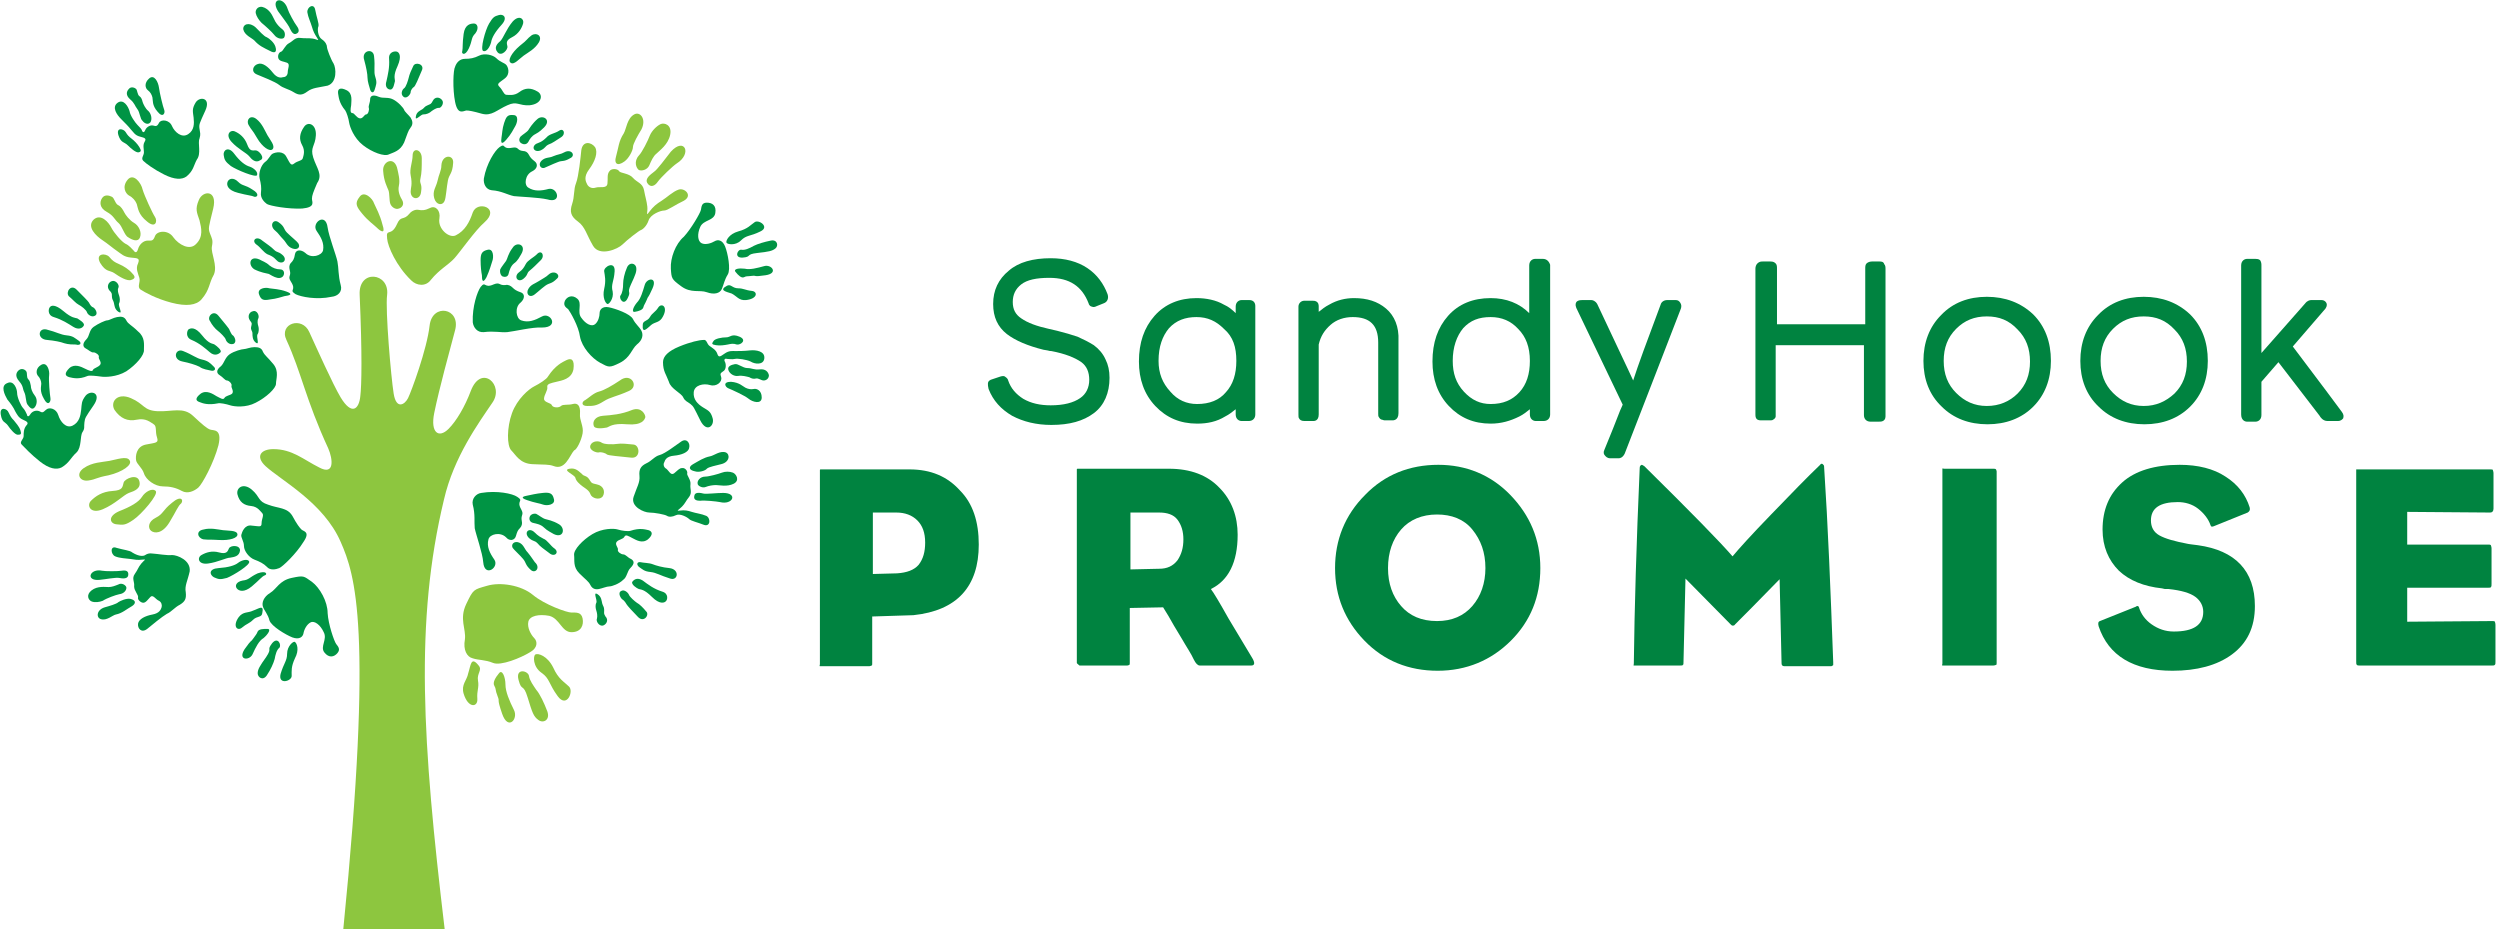 <svg width="264" height="99" viewBox="0 0 264 99" fill="none" xmlns="http://www.w3.org/2000/svg">
<g clip-path="url(#clip0_424_9392)">
<path fill-rule="evenodd" clip-rule="evenodd" d="M71.67 20.02C71.049 20.227 70.428 20.849 69.875 21.194C69.323 21.539 68.978 21.815 68.564 22.368C68.149 22.92 68.425 22.437 68.356 21.815C68.287 21.194 68.149 20.849 68.011 20.089C67.873 19.33 67.252 19.261 66.838 18.778C66.424 18.294 65.526 18.294 65.388 18.087C65.25 17.811 64.559 17.742 64.352 18.087C64.076 18.433 64.214 18.847 64.145 19.399C64.076 19.951 63.317 19.675 62.903 19.813C62.488 19.951 62.143 19.744 62.005 19.468C61.867 19.192 61.591 18.709 62.212 17.88C62.834 17.052 63.179 16.085 62.834 15.533C62.419 14.981 61.522 14.843 61.384 15.878C61.315 16.569 61.108 18.64 60.832 19.33C60.555 20.02 60.694 20.711 60.417 21.539C60.141 22.368 60.279 22.851 61.039 23.403C61.798 23.955 61.936 24.784 62.627 25.957C63.317 27.131 65.25 26.303 65.733 25.819C66.216 25.336 67.459 24.37 67.666 24.301C67.873 24.232 68.287 23.886 68.495 23.265C68.702 22.644 69.737 22.23 70.151 22.23C70.497 22.23 71.325 21.608 72.222 21.194C73.189 20.642 72.291 19.813 71.67 20.02ZM69.047 18.156C68.702 18.433 68.08 18.847 68.356 19.33C68.702 19.882 69.185 19.606 69.461 19.192C69.806 18.709 71.049 17.535 71.463 17.259C73.12 16.223 72.291 14.428 70.842 16.016C70.29 16.707 69.392 17.949 69.047 18.156ZM67.459 17.949C67.735 18.087 68.356 17.949 68.564 17.466C68.771 16.983 68.978 16.5 69.323 16.223C69.668 15.878 70.566 15.257 70.773 14.221C70.98 13.186 70.151 12.91 69.737 13.117C69.323 13.324 68.84 13.807 68.633 14.29C68.425 14.843 67.804 16.085 67.459 16.43C66.907 17.052 67.183 17.742 67.459 17.949ZM65.94 17.052C66.424 16.707 66.838 15.878 66.838 15.533C66.838 15.188 67.39 14.221 67.735 13.669C68.287 12.565 67.597 11.736 66.976 12.081C66.216 12.495 66.147 13.6 65.871 14.083C65.319 14.912 65.319 15.602 65.043 16.569C64.836 17.259 65.181 17.604 65.94 17.052Z" fill="#8DC63F"/>
<path fill-rule="evenodd" clip-rule="evenodd" d="M49.924 22.437C49.578 23.472 49.095 24.37 48.129 24.853C47.438 25.198 46.196 24.163 46.403 23.058C46.541 22.23 45.989 21.677 45.436 21.953C44.884 22.23 44.539 22.23 44.194 22.16C43.849 22.091 43.434 22.299 43.227 22.575C42.606 23.334 42.33 22.713 41.916 23.679C41.294 25.06 40.742 24.024 40.88 25.198C40.949 26.026 41.846 28.098 43.434 29.616C43.987 30.169 44.953 30.307 45.505 29.547C46.403 28.443 47.369 27.959 47.991 27.269C48.612 26.579 50.2 24.301 51.166 23.472C52.892 21.953 50.407 21.125 49.924 22.437ZM46.955 21.194C47.093 20.918 47.162 19.744 47.3 19.054C47.438 18.363 47.784 18.363 47.853 17.19C47.922 16.292 46.679 16.292 46.61 17.466C46.61 18.018 46.334 18.433 46.196 19.123C46.058 19.744 45.644 20.158 45.851 20.918C46.058 21.677 46.748 21.746 46.955 21.194ZM43.365 20.227C43.365 21.125 44.401 21.194 44.47 20.227C44.608 19.399 44.263 19.399 44.401 18.847C44.539 18.225 44.539 17.673 44.539 16.707C44.539 15.74 43.572 15.533 43.572 16.43C43.572 17.052 43.227 17.88 43.365 18.502C43.572 19.537 43.365 19.813 43.365 20.227ZM41.018 20.089C41.156 20.435 41.087 21.194 41.225 21.539C41.363 21.884 41.778 22.16 42.123 22.022C42.399 21.953 42.744 21.608 42.468 21.125C42.261 20.78 41.985 20.227 42.123 19.606C42.261 18.985 42.054 18.294 41.985 17.949C41.708 16.361 40.328 17.052 40.466 18.087C40.535 19.123 40.88 19.744 41.018 20.089ZM39.499 21.47C39.361 20.987 38.464 20.089 37.98 20.78C37.428 21.47 37.635 21.815 38.257 22.575C38.878 23.334 39.499 23.748 39.775 24.024C40.19 24.439 40.742 24.784 40.397 23.748C40.121 22.644 39.706 21.953 39.499 21.47Z" fill="#8DC63F"/>
<path fill-rule="evenodd" clip-rule="evenodd" d="M61.522 45.771C61.66 45.011 61.177 44.39 61.246 43.7C61.315 42.802 60.969 42.526 60.486 42.664C60.003 42.802 59.451 42.664 59.243 42.871C59.036 43.078 58.415 43.078 58.277 42.802C58.208 42.526 57.449 42.526 57.449 42.112C57.449 41.697 57.863 41.214 57.794 40.869C57.725 40.524 58.208 40.455 58.76 40.317C59.313 40.179 60.348 40.041 60.555 39.005C60.693 37.969 60.348 37.762 59.796 38.039C59.382 38.246 58.622 38.591 57.863 39.764C57.725 40.041 56.965 40.524 56.413 40.8C55.861 41.076 54.618 42.112 54.066 43.63C53.514 45.149 53.514 47.082 53.997 47.566C54.48 48.049 54.894 48.946 56.206 49.015C57.518 49.084 57.932 49.015 58.484 49.222C59.036 49.429 59.451 49.222 59.796 48.808C60.141 48.394 60.417 47.773 60.624 47.566C60.9 47.496 61.384 46.53 61.522 45.771ZM63.041 51.155C62.419 51.017 62.488 51.017 62.212 50.603C61.936 50.189 61.66 50.327 61.453 50.051C61.177 49.844 60.831 49.361 60.141 49.498C59.313 49.637 60.693 50.12 60.762 50.465C60.831 50.81 61.246 51.155 61.522 51.362C61.798 51.57 62.212 51.777 62.35 52.191C62.488 52.605 63.317 52.881 63.662 52.398C63.938 51.915 63.731 51.294 63.041 51.155ZM66.906 46.944C66.285 46.875 65.595 46.806 65.181 46.875C64.766 46.944 63.8 46.944 63.524 46.737C63.248 46.53 62.557 46.53 62.35 47.013C62.143 47.566 63.041 47.842 63.248 47.773C63.455 47.704 63.938 47.842 64.076 47.98C64.214 48.118 65.457 48.187 66.63 48.325C67.666 48.463 67.597 47.013 66.906 46.944ZM66.769 43.285C65.595 43.769 64.559 43.838 63.662 43.907C62.833 43.976 62.557 44.528 62.695 44.942C62.764 45.356 63.731 45.218 64.076 45.149C64.352 45.08 64.628 44.666 66.216 44.804C67.804 44.942 68.08 44.321 68.149 44.045C68.149 43.769 67.735 42.94 66.769 43.285ZM62.005 42.871C62.626 42.871 62.971 42.871 63.731 42.388C64.49 41.905 65.043 41.905 66.423 41.283C67.528 40.8 66.63 39.281 65.457 40.179C64.628 40.731 63.8 41.214 63.248 41.352C62.695 41.49 62.143 42.043 61.798 42.25C61.453 42.388 61.315 42.871 62.005 42.871Z" fill="#8DC63F"/>
<path fill-rule="evenodd" clip-rule="evenodd" d="M21.274 31.618C20.721 32.24 19.686 32.378 18.098 31.964C16.51 31.549 15.268 30.859 14.853 30.583C14.439 30.307 14.853 29.823 14.715 29.34C14.577 28.857 14.301 28.374 14.577 27.822C14.784 27.269 14.577 27.269 13.818 27.2C13.058 27.131 12.782 26.786 12.368 26.51C11.954 26.234 11.402 25.75 10.78 25.336C10.159 24.922 9.123 23.956 9.883 23.196C10.642 22.506 11.471 23.472 11.747 24.024C12.023 24.577 12.851 25.543 13.265 25.75C13.611 25.889 13.956 26.303 14.094 26.441C14.232 26.648 14.439 26.786 14.577 26.303C14.715 25.819 15.13 25.405 15.613 25.405C16.027 25.405 16.165 25.474 16.372 24.922C16.579 24.37 17.753 24.232 18.305 25.06C18.857 25.819 20.031 26.51 20.721 25.75C21.481 24.991 21.274 24.093 21.067 23.265C20.79 22.437 20.583 22.091 20.997 21.125C21.412 20.09 23 20.02 22.516 22.023C22.033 24.024 21.964 24.093 22.171 24.646C22.378 25.198 22.516 25.336 22.378 26.026C22.24 26.717 23 28.029 22.585 28.995C22.033 29.962 22.171 30.583 21.274 31.618Z" fill="#8DC63F"/>
<path fill-rule="evenodd" clip-rule="evenodd" d="M14.439 21.539C14.301 21.194 14.025 20.849 13.611 20.642C13.266 20.434 12.851 19.744 13.473 18.985C14.094 18.225 14.922 19.33 15.06 20.02C15.268 20.711 16.096 22.506 16.372 22.92C16.648 23.334 16.441 24.162 15.544 23.403C14.577 22.644 14.577 21.953 14.439 21.539Z" fill="#8DC63F"/>
<path fill-rule="evenodd" clip-rule="evenodd" d="M14.784 25.06C14.991 24.508 14.646 23.817 14.163 23.541C13.68 23.265 13.265 22.713 13.127 22.436C12.989 22.16 12.782 21.815 12.506 21.677C12.161 21.539 12.092 20.918 11.816 20.78C11.539 20.642 11.056 20.503 10.78 20.918C10.504 21.332 10.504 21.953 11.263 22.367C12.023 22.782 12.092 23.196 12.506 23.541C12.92 23.886 13.127 24.853 13.541 25.06C13.956 25.336 14.577 25.612 14.784 25.06Z" fill="#8DC63F"/>
<path fill-rule="evenodd" clip-rule="evenodd" d="M13.956 28.857C13.611 28.443 13.059 28.098 12.575 27.891C12.092 27.684 11.885 27.546 11.54 27.131C11.194 26.717 10.021 26.717 10.573 27.753C11.194 28.788 11.609 28.512 12.092 28.857C12.575 29.202 13.473 29.755 13.887 29.548C14.301 29.41 14.301 29.202 13.956 28.857Z" fill="#8DC63F"/>
<path fill-rule="evenodd" clip-rule="evenodd" d="M22.171 45.357C21.826 45.219 21.412 44.873 20.376 43.907C19.341 42.941 18.167 43.493 16.648 43.424C15.13 43.355 15.268 42.664 13.818 42.043C12.368 41.422 11.609 42.457 12.092 43.286C12.713 44.183 13.473 44.528 14.439 44.321C15.406 44.114 15.889 44.597 16.234 44.804C16.579 45.012 16.372 45.564 16.579 46.185C16.786 46.806 16.441 46.737 15.406 46.945C14.37 47.152 14.301 48.187 14.37 48.602C14.439 49.016 14.992 49.361 15.199 49.982C15.406 50.672 16.372 51.363 17.201 51.363C17.96 51.363 18.581 51.501 19.203 51.846C19.824 52.191 20.514 51.846 20.929 51.501C21.343 51.156 22.585 48.878 23.069 47.014C23.483 45.219 22.516 45.495 22.171 45.357ZM18.167 53.089C17.132 53.917 17.27 54.262 16.441 54.677C15.613 55.091 15.613 55.781 15.958 56.057C16.303 56.334 17.132 56.403 17.891 55.16C18.65 53.917 18.788 53.434 19.134 53.158C19.41 52.813 19.134 52.26 18.167 53.089ZM16.441 51.846C16.096 51.501 15.337 51.915 14.992 52.468C14.646 53.02 13.818 53.503 12.575 53.986C11.333 54.538 11.609 55.298 12.299 55.367C12.989 55.436 13.197 55.505 14.094 54.884C14.922 54.331 16.786 52.191 16.441 51.846ZM14.715 50.811C14.508 49.982 13.197 50.535 13.059 50.949C12.92 51.432 12.989 51.777 11.885 51.846C10.78 51.915 10.09 52.398 9.607 52.882C9.123 53.365 9.538 54.331 10.849 53.779C12.161 53.227 13.059 52.26 13.611 52.053C14.232 51.846 14.922 51.57 14.715 50.811ZM13.68 48.602C13.404 48.118 12.299 48.532 11.54 48.67C10.78 48.809 9.745 48.809 8.847 49.43C7.95 50.051 8.433 50.88 9.331 50.742C10.228 50.603 10.021 50.465 11.471 50.189C12.92 49.844 14.025 49.085 13.68 48.602Z" fill="#8DC63F"/>
<path fill-rule="evenodd" clip-rule="evenodd" d="M60.348 64.687C60.831 64.687 61.384 64.618 61.522 65.308C61.66 65.999 61.384 66.758 60.348 66.758C59.313 66.758 59.106 65.308 58.001 65.032C56.897 64.825 55.93 65.032 55.792 65.653C55.654 66.275 56.068 67.034 56.413 67.379C56.758 67.725 56.827 68.415 55.93 68.898C55.032 69.45 52.892 70.348 52.064 70.003C51.236 69.657 50.545 69.727 49.924 69.519C49.303 69.381 48.888 68.622 49.095 67.517C49.233 66.413 48.474 65.377 49.233 63.789C49.993 62.202 49.993 62.271 51.443 61.856C52.823 61.442 55.032 61.787 56.275 62.823C57.518 63.858 59.865 64.687 60.348 64.687Z" fill="#8DC63F"/>
<path fill-rule="evenodd" clip-rule="evenodd" d="M60.072 72.488C60.625 72.971 59.865 74.835 58.899 73.523C57.932 72.212 58.07 71.659 57.173 71.038C56.275 70.417 56.275 69.243 56.551 69.105C56.828 68.967 57.794 69.243 58.416 70.486C58.968 71.728 59.589 72.005 60.072 72.488Z" fill="#8DC63F"/>
<path fill-rule="evenodd" clip-rule="evenodd" d="M55.861 71.383C55.792 70.831 54.411 70.486 54.757 71.797C55.102 73.109 55.24 72.074 55.723 73.661C56.206 75.249 56.344 75.663 56.828 76.009C57.311 76.423 58.139 76.078 57.794 75.111C57.449 74.214 57.035 73.316 56.62 72.833C56.344 72.419 55.93 71.867 55.861 71.383Z" fill="#8DC63F"/>
<path fill-rule="evenodd" clip-rule="evenodd" d="M54.273 74.973C54.757 75.939 53.652 77.182 53.031 75.387C52.409 73.592 52.824 74.213 52.547 73.523C52.271 72.833 52.409 72.763 52.202 72.418C51.995 72.073 52.34 71.521 52.685 71.107C53.031 70.623 53.376 71.521 53.376 72.28C53.376 73.04 53.79 74.006 54.273 74.973Z" fill="#8DC63F"/>
<path fill-rule="evenodd" clip-rule="evenodd" d="M50.545 70.278C50.96 70.762 50.338 71.107 50.476 71.866C50.614 72.626 50.338 72.902 50.407 73.799C50.476 74.697 49.441 74.835 48.958 73.247C48.681 72.281 49.303 71.866 49.441 71.107C49.717 70.278 49.717 69.243 50.545 70.278Z" fill="#8DC63F"/>
<path fill-rule="evenodd" clip-rule="evenodd" d="M18.168 58.611C17.684 58.68 16.511 58.473 16.304 58.473C16.096 58.473 15.751 58.335 15.337 58.611C14.923 58.888 14.164 58.473 13.956 58.335C13.749 58.128 12.99 58.059 12.3 57.852C11.609 57.576 11.678 58.542 12.162 58.749C12.645 58.956 13.266 58.956 13.749 59.026C14.233 59.095 14.509 59.164 15.061 59.095C15.544 59.026 15.199 59.164 14.923 59.509C14.578 59.923 14.578 60.13 14.233 60.613C13.887 61.097 14.233 61.442 14.164 61.925C14.164 62.408 14.647 62.822 14.578 63.099C14.509 63.306 14.854 63.651 15.13 63.651C15.406 63.651 15.613 63.306 15.889 63.03C16.166 62.754 16.442 63.306 16.787 63.444C17.063 63.582 17.132 63.927 17.063 64.134C16.994 64.341 16.856 64.755 16.096 64.894C15.337 65.032 14.647 65.377 14.578 65.86C14.509 66.343 14.923 66.896 15.544 66.412C15.959 66.067 17.132 65.101 17.615 64.825C18.099 64.618 18.444 64.134 18.996 63.858C19.548 63.513 19.686 63.237 19.617 62.546C19.479 61.856 19.825 61.304 20.032 60.337C20.17 59.164 18.72 58.611 18.168 58.611ZM10.505 61.235C11.195 61.166 12.23 60.959 12.576 61.028C12.921 61.097 13.473 61.166 13.542 60.752C13.611 60.268 13.266 60.199 12.852 60.268C12.438 60.337 11.126 60.337 10.781 60.268C9.469 59.992 8.986 61.373 10.505 61.235ZM12.576 62.754C13.197 62.684 13.404 62.201 13.335 61.994C13.266 61.787 12.852 61.511 12.507 61.718C12.162 61.856 11.816 61.994 11.471 61.994C11.126 61.994 10.297 61.856 9.676 62.339C9.055 62.822 9.331 63.375 9.676 63.513C10.021 63.651 10.505 63.582 10.85 63.444C11.264 63.168 12.23 62.822 12.576 62.754ZM13.749 63.237C13.335 63.168 12.714 63.444 12.507 63.582C12.3 63.789 11.54 63.996 11.057 64.134C10.159 64.41 10.159 65.239 10.643 65.377C11.264 65.584 11.885 64.963 12.23 64.894C12.921 64.755 13.335 64.341 13.956 63.996C14.371 63.72 14.371 63.375 13.749 63.237Z" fill="#009444"/>
<path fill-rule="evenodd" clip-rule="evenodd" d="M54.481 56.609C54.619 56.126 54.688 55.988 54.895 55.781C55.102 55.574 55.171 55.298 55.102 55.022C54.964 54.331 55.378 54.4 55.033 53.779C54.481 52.812 55.378 52.95 54.619 52.467C54.135 52.122 52.479 51.777 50.822 52.053C50.269 52.122 49.786 52.674 49.924 53.296C50.2 54.331 50.062 55.091 50.131 55.781C50.269 56.471 50.96 58.404 51.029 59.371C51.167 61.028 52.755 59.923 52.202 59.095C51.719 58.404 51.374 57.714 51.581 56.955C51.719 56.402 52.824 56.126 53.445 56.747C53.79 57.162 54.343 57.093 54.481 56.609ZM55.723 58.335C55.378 57.99 55.309 57.507 54.826 57.3C54.343 57.093 53.928 57.438 54.135 57.852C54.273 58.059 54.895 58.611 55.24 59.026C55.585 59.44 55.447 59.647 56.068 60.199C56.552 60.613 57.104 59.923 56.483 59.371C56.276 59.095 56.068 58.749 55.723 58.335ZM58.554 57.921C58.139 57.645 57.794 57.024 57.38 56.886C56.69 56.54 56.621 56.333 56.345 56.126C55.792 55.712 55.309 56.264 55.861 56.816C56.345 57.231 56.414 57.024 56.759 57.369C57.035 57.714 57.449 57.99 58.001 58.404C58.554 58.888 59.106 58.335 58.554 57.921ZM59.037 55.367C58.347 54.953 57.794 54.883 57.587 54.814C57.311 54.745 56.897 54.4 56.621 54.262C56.345 54.193 55.999 54.331 55.93 54.607C55.861 54.814 55.93 55.16 56.345 55.229C56.621 55.298 57.104 55.367 57.449 55.712C57.794 56.057 58.278 56.264 58.485 56.402C59.52 56.886 59.727 55.781 59.037 55.367ZM55.654 52.812C56.414 53.089 57.035 53.158 57.38 53.296C57.794 53.434 58.692 53.296 58.485 52.674C58.347 52.053 58.001 51.984 57.311 52.053C56.621 52.122 56.068 52.26 55.723 52.329C55.309 52.398 54.826 52.536 55.654 52.812Z" fill="#009444"/>
<path fill-rule="evenodd" clip-rule="evenodd" d="M57.932 19.951C57.172 20.159 56.413 20.228 55.792 19.814C55.309 19.537 55.447 18.433 56.206 18.088C56.758 17.811 56.827 17.328 56.482 17.052C56.137 16.776 55.999 16.638 55.861 16.362C55.723 16.085 55.516 15.947 55.239 15.947C54.549 15.878 54.825 15.464 54.066 15.602C52.961 15.809 53.444 15.05 52.754 15.533C52.271 15.878 51.373 17.259 51.097 18.847C51.028 19.399 51.304 20.021 51.926 20.09C52.961 20.159 53.583 20.573 54.273 20.711C54.894 20.78 56.896 20.849 57.794 21.056C59.382 21.539 58.898 19.744 57.932 19.951ZM59.589 16.085C59.243 16.293 58.898 16.293 58.415 16.5C58.001 16.707 57.587 16.569 57.172 16.983C56.827 17.328 57.034 17.811 57.449 17.742C57.656 17.673 58.346 17.328 58.898 17.121C59.382 16.914 59.52 17.121 60.21 16.707C60.831 16.431 60.348 15.671 59.589 16.085ZM56.62 15.188C56.068 15.533 56.413 16.155 57.103 15.878C57.656 15.602 57.518 15.464 57.932 15.257C58.346 15.119 58.691 14.843 59.243 14.498C59.796 14.152 59.52 13.462 59.036 13.807C58.622 14.084 58.001 14.152 57.725 14.498C57.172 15.05 56.896 15.05 56.62 15.188ZM55.792 14.981C55.93 14.705 56.137 14.36 56.551 14.152C56.965 13.945 57.31 13.6 57.449 13.462C58.277 12.634 57.31 12.082 56.758 12.565C56.206 13.048 55.93 13.531 55.792 13.738C55.654 13.945 55.17 14.222 54.963 14.429C54.756 14.705 54.825 14.981 55.032 15.119C55.239 15.257 55.585 15.326 55.792 14.981ZM53.444 14.774C53.997 14.152 54.204 13.669 54.411 13.324C54.618 12.979 54.825 12.15 54.204 12.15C53.583 12.082 53.444 12.358 53.237 12.979C53.03 13.6 53.03 14.152 52.961 14.498C52.892 14.981 52.892 15.395 53.444 14.774Z" fill="#009444"/>
<path fill-rule="evenodd" clip-rule="evenodd" d="M66.562 59.992C67.045 59.509 66.976 59.233 66.631 59.026C66.285 58.888 66.078 58.542 65.802 58.542C65.595 58.542 65.181 58.266 65.25 58.059C65.319 57.852 64.905 57.507 65.112 57.231C65.319 56.955 65.802 56.955 65.94 56.678C66.078 56.402 66.355 56.609 66.769 56.816C67.183 57.024 67.804 57.438 68.426 56.955C68.978 56.471 68.909 56.126 68.495 55.988C68.15 55.919 67.597 55.712 66.562 56.057C66.355 56.126 65.664 56.057 65.25 55.919C64.836 55.781 63.593 55.781 62.558 56.402C61.522 57.024 60.556 58.059 60.625 58.611C60.694 59.164 60.486 59.854 61.177 60.544C61.867 61.235 62.143 61.373 62.35 61.787C62.558 62.201 62.903 62.27 63.248 62.201C63.593 62.132 64.076 61.925 64.353 61.925C64.629 61.925 65.388 61.649 65.802 61.235C66.216 60.959 66.216 60.337 66.562 59.992ZM63.8 64.41C63.8 64.065 63.662 63.996 63.593 63.72C63.524 63.444 63.524 63.03 63.11 62.754C62.558 62.408 63.11 63.375 62.972 63.651C62.834 63.927 62.903 64.272 62.972 64.48C63.041 64.687 63.11 65.032 63.041 65.308C62.903 65.584 63.248 66.136 63.662 66.067C64.076 65.929 64.284 65.446 63.938 65.101C63.731 64.756 63.8 64.756 63.8 64.41ZM67.252 63.651C67.045 63.513 66.493 63.03 66.424 62.823C66.355 62.615 65.94 62.201 65.595 62.408C65.181 62.615 65.595 63.237 65.733 63.306C65.871 63.375 66.078 63.651 66.147 63.789C66.216 63.927 66.838 64.618 67.39 65.17C68.011 65.791 68.633 64.894 68.219 64.549C67.942 64.203 67.528 63.789 67.252 63.651ZM69.944 62.477C69.047 62.201 68.426 61.718 67.873 61.304C67.321 60.959 66.976 61.166 66.769 61.442C66.631 61.718 67.252 62.132 67.459 62.201C67.666 62.27 68.011 62.201 68.84 63.03C69.668 63.858 70.151 63.651 70.29 63.513C70.497 63.375 70.635 62.684 69.944 62.477ZM70.704 59.992C69.944 59.923 69.254 59.716 68.909 59.578C68.564 59.44 67.942 59.44 67.666 59.371C67.39 59.302 67.114 59.509 67.459 59.854C67.873 60.13 68.011 60.337 68.702 60.406C69.323 60.475 69.668 60.752 70.773 61.097C71.601 61.373 71.808 60.13 70.704 59.992Z" fill="#009444"/>
<path fill-rule="evenodd" clip-rule="evenodd" d="M14.578 35.001C13.887 34.311 13.542 34.242 13.335 33.828C13.128 33.413 12.783 33.413 12.369 33.482C11.954 33.551 11.54 33.828 11.333 33.828C11.126 33.828 10.367 34.173 9.883 34.518C9.4 34.863 9.469 35.484 9.124 35.83C8.641 36.313 8.779 36.658 9.055 36.796C9.331 36.934 9.676 37.279 9.883 37.21C10.091 37.21 10.505 37.486 10.436 37.694C10.367 37.901 10.781 38.246 10.574 38.522C10.367 38.798 9.883 38.867 9.814 39.074C9.745 39.281 9.4 39.143 8.986 38.936C8.572 38.729 7.881 38.384 7.329 38.867C6.777 39.419 6.846 39.696 7.329 39.834C7.674 39.903 8.296 40.11 9.262 39.696C9.469 39.627 10.159 39.696 10.643 39.765C11.057 39.834 12.3 39.834 13.335 39.212C14.371 38.522 15.268 37.486 15.199 36.934C15.199 36.382 15.337 35.623 14.578 35.001ZM11.816 31.273C11.816 31.618 11.954 31.687 12.024 31.964C12.092 32.24 12.092 32.654 12.507 32.93C13.059 33.275 12.438 32.309 12.576 32.033C12.714 31.756 12.645 31.411 12.576 31.204C12.507 30.997 12.369 30.652 12.507 30.376C12.645 30.1 12.231 29.547 11.816 29.685C11.402 29.823 11.264 30.307 11.54 30.652C11.816 30.928 11.816 30.997 11.816 31.273ZM8.296 32.171C8.572 32.309 9.124 32.723 9.193 32.999C9.262 33.206 9.676 33.551 10.021 33.344C10.436 33.137 10.021 32.516 9.814 32.447C9.607 32.378 9.469 32.102 9.4 31.964C9.331 31.826 8.71 31.204 8.088 30.583C7.467 29.962 6.915 30.859 7.26 31.273C7.674 31.618 8.019 32.033 8.296 32.171ZM5.672 33.482C6.57 33.758 7.191 34.173 7.743 34.518C8.296 34.863 8.71 34.656 8.848 34.38C8.986 34.104 8.365 33.758 8.157 33.62C7.95 33.551 7.605 33.62 6.708 32.861C5.81 32.102 5.396 32.24 5.258 32.447C5.12 32.585 4.982 33.275 5.672 33.482ZM8.296 35.968C7.881 35.691 7.743 35.484 7.053 35.415C6.363 35.346 6.017 35.07 4.913 34.794C4.015 34.587 3.877 35.83 4.982 35.899C5.741 35.968 6.432 36.106 6.777 36.244C7.191 36.382 7.743 36.382 8.019 36.382C8.434 36.52 8.71 36.244 8.296 35.968Z" fill="#009444"/>
<path fill-rule="evenodd" clip-rule="evenodd" d="M6.501 49.361C5.949 49.637 5.189 49.499 4.223 48.739C3.256 47.98 2.566 47.221 2.29 46.944C2.014 46.668 2.497 46.392 2.497 46.047C2.497 45.702 2.497 45.288 2.773 44.942C3.049 44.666 2.911 44.528 2.428 44.321C1.944 44.114 1.806 43.769 1.599 43.423C1.461 43.078 1.116 42.595 0.771 42.181C0.495 41.698 0.011 40.731 0.771 40.455C1.461 40.11 1.806 41.076 1.806 41.49C1.806 41.974 2.221 42.871 2.428 43.078C2.635 43.285 2.773 43.631 2.842 43.769C2.842 43.907 2.98 44.114 3.187 43.769C3.394 43.423 3.808 43.285 4.154 43.423C4.43 43.562 4.499 43.631 4.844 43.285C5.189 42.94 5.949 43.147 6.156 43.838C6.363 44.528 6.984 45.288 7.674 44.942C8.365 44.597 8.503 43.907 8.572 43.285C8.641 42.664 8.572 42.388 9.055 41.767C9.607 41.145 10.781 41.49 9.884 42.802C8.986 44.114 8.986 44.114 8.917 44.597C8.848 45.08 8.986 45.218 8.71 45.633C8.434 46.047 8.641 47.221 8.089 47.773C7.467 48.325 7.329 48.877 6.501 49.361Z" fill="#009444"/>
<path fill-rule="evenodd" clip-rule="evenodd" d="M4.36 40.524C4.36 40.248 4.222 39.903 4.015 39.696C3.808 39.489 3.739 38.867 4.36 38.522C4.982 38.177 5.258 39.143 5.189 39.627C5.12 40.179 5.258 41.629 5.327 42.043C5.396 42.457 5.051 42.94 4.637 42.112C4.153 41.284 4.36 40.8 4.36 40.524Z" fill="#009444"/>
<path fill-rule="evenodd" clip-rule="evenodd" d="M3.669 43.009C3.946 42.664 3.946 42.112 3.669 41.767C3.393 41.421 3.255 41.007 3.255 40.731C3.186 40.455 3.186 40.248 2.979 40.041C2.772 39.834 2.91 39.419 2.772 39.212C2.634 39.005 2.289 38.867 2.013 39.074C1.736 39.281 1.529 39.696 2.013 40.248C2.496 40.8 2.358 41.007 2.565 41.421C2.772 41.836 2.703 42.457 2.91 42.733C3.117 43.009 3.393 43.354 3.669 43.009Z" fill="#009444"/>
<path fill-rule="evenodd" clip-rule="evenodd" d="M2.151 45.425C2.013 45.011 1.668 44.666 1.461 44.39C1.184 44.114 1.115 43.976 0.908 43.562C0.77 43.147 -0.058 42.871 0.08 43.769C0.218 44.666 0.563 44.528 0.839 44.942C1.115 45.356 1.599 45.909 1.875 45.909C2.22 45.909 2.289 45.84 2.151 45.425Z" fill="#009444"/>
<path fill-rule="evenodd" clip-rule="evenodd" d="M31.836 55.919C31.629 55.712 31.353 55.367 30.87 54.469C30.318 53.572 29.42 53.71 28.316 53.296C27.211 52.951 27.487 52.468 26.59 51.708C25.692 50.949 24.933 51.501 25.071 52.191C25.278 53.02 25.761 53.365 26.521 53.434C27.211 53.503 27.487 53.986 27.694 54.193C27.901 54.401 27.625 54.815 27.625 55.229C27.625 55.712 27.418 55.574 26.59 55.505C25.83 55.367 25.554 56.195 25.485 56.472C25.416 56.748 25.761 57.162 25.761 57.645C25.761 58.197 26.314 58.888 26.866 59.095C27.418 59.302 27.832 59.509 28.177 59.854C28.523 60.269 29.144 60.13 29.489 59.992C29.834 59.854 31.284 58.474 32.044 57.231C32.803 56.126 32.044 56.126 31.836 55.919ZM27.211 60.545C26.314 60.959 26.314 61.235 25.623 61.304C24.933 61.442 24.795 61.856 25.002 62.133C25.209 62.409 25.761 62.616 26.59 61.925C27.418 61.235 27.625 60.89 27.97 60.752C28.247 60.683 28.177 60.2 27.211 60.545ZM26.314 59.302C26.175 58.957 25.485 59.164 25.14 59.44C24.795 59.716 24.104 59.923 23.069 59.992C22.033 60.062 22.102 60.683 22.585 60.959C23.069 61.166 23.207 61.235 23.966 61.028C24.657 60.752 26.452 59.647 26.314 59.302ZM25.347 58.128C25.347 57.507 24.311 57.576 24.173 57.921C24.035 58.267 23.897 58.543 23.138 58.336C22.378 58.128 21.757 58.336 21.274 58.612C20.791 58.888 20.929 59.647 21.964 59.509C23 59.371 23.897 58.888 24.311 58.888C24.726 58.819 25.278 58.75 25.347 58.128ZM21.481 56.955C22.171 57.024 22.033 56.955 23.138 57.024C24.242 57.093 25.14 56.817 25.071 56.403C25.002 55.988 24.104 56.057 23.552 55.988C23 55.919 22.24 55.712 21.481 55.919C20.652 56.057 20.86 56.817 21.481 56.955Z" fill="#009444"/>
<path fill-rule="evenodd" clip-rule="evenodd" d="M33.079 16.638C32.734 15.533 33.286 15.464 33.355 14.291C33.424 13.117 32.527 12.772 32.112 13.393C31.629 14.084 31.56 14.705 31.905 15.326C32.251 15.947 32.044 16.431 31.974 16.707C31.905 16.983 31.422 16.983 31.077 17.259C30.732 17.535 30.663 17.328 30.248 16.569C29.903 15.879 29.075 16.086 28.799 16.224C28.523 16.362 28.385 16.845 27.97 17.121C27.556 17.466 27.28 18.295 27.418 18.847C27.556 19.399 27.625 19.814 27.556 20.366C27.487 20.918 27.901 21.332 28.177 21.539C28.523 21.747 30.456 22.092 31.905 22.023C33.355 21.885 32.941 21.332 32.941 20.987C32.941 20.642 33.079 20.297 33.493 19.33C34.114 18.433 33.424 17.742 33.079 16.638ZM26.659 20.021C25.83 19.468 25.623 19.675 25.14 19.192C24.657 18.709 24.173 18.847 24.035 19.192C23.897 19.537 24.035 20.09 25.14 20.366C26.175 20.642 26.59 20.642 26.866 20.78C27.142 20.849 27.487 20.504 26.659 20.021ZM27.142 18.502C27.28 18.157 26.797 17.742 26.383 17.604C25.899 17.466 25.347 17.052 24.726 16.224C24.104 15.395 23.552 15.879 23.621 16.362C23.69 16.845 23.759 17.052 24.381 17.535C25.002 17.95 27.004 18.778 27.142 18.502ZM27.004 15.879C26.659 15.879 26.383 16.017 26.106 15.257C25.83 14.498 25.278 14.084 24.795 13.876C24.311 13.669 23.759 14.222 24.45 14.981C25.14 15.74 26.037 16.155 26.314 16.5C26.59 16.845 27.004 17.259 27.487 16.914C28.039 16.707 27.349 15.879 27.004 15.879ZM27.142 14.567C27.694 15.533 28.523 16.086 28.799 15.74C29.075 15.395 28.523 14.774 28.247 14.291C27.97 13.807 27.694 13.048 27.073 12.565C26.452 12.082 25.968 12.634 26.244 13.186C26.59 13.807 26.59 13.6 27.142 14.567Z" fill="#009444"/>
<path fill-rule="evenodd" clip-rule="evenodd" d="M35.496 68C35.703 68.276 35.979 68.552 35.634 68.966C35.289 69.381 34.737 69.519 34.253 68.897C33.77 68.276 34.599 67.517 34.184 66.757C33.839 65.998 33.218 65.515 32.804 65.722C32.389 65.929 32.113 66.481 32.044 66.895C31.975 67.241 31.63 67.586 30.871 67.31C30.18 67.034 28.662 66.136 28.454 65.515C28.316 64.893 27.902 64.479 27.764 64.065C27.626 63.651 27.833 63.029 28.523 62.615C29.214 62.201 29.49 61.304 30.802 61.027C32.113 60.751 32.044 60.82 32.942 61.442C33.77 62.063 34.599 63.513 34.599 64.755C34.668 65.929 35.289 67.724 35.496 68Z" fill="#009444"/>
<path fill-rule="evenodd" clip-rule="evenodd" d="M30.801 71.383C30.801 71.935 29.352 72.35 29.628 71.176C29.973 70.002 30.318 69.795 30.318 69.036C30.318 68.207 31.009 67.655 31.146 67.793C31.354 67.931 31.63 68.621 31.146 69.519C30.732 70.416 30.801 70.831 30.801 71.383Z" fill="#009444"/>
<path fill-rule="evenodd" clip-rule="evenodd" d="M29.49 68.415C29.766 68.138 29.352 67.172 28.731 67.931C28.109 68.76 28.8 68.345 28.109 69.381C27.419 70.347 27.212 70.693 27.212 71.107C27.212 71.521 27.764 71.935 28.178 71.314C28.593 70.693 28.869 70.071 29.007 69.588C29.076 69.174 29.214 68.622 29.49 68.415Z" fill="#009444"/>
<path fill-rule="evenodd" clip-rule="evenodd" d="M26.66 69.105C26.315 69.795 25.072 69.726 25.831 68.552C26.66 67.379 26.453 67.862 26.729 67.448C27.005 67.033 27.074 67.033 27.212 66.688C27.35 66.412 27.834 66.412 28.248 66.412C28.662 66.412 28.317 66.964 27.834 67.379C27.35 67.655 27.005 68.345 26.66 69.105Z" fill="#009444"/>
<path fill-rule="evenodd" clip-rule="evenodd" d="M27.695 64.755C27.626 65.239 27.142 65.031 26.728 65.446C26.314 65.86 26.038 65.86 25.555 66.274C25.072 66.688 24.519 66.136 25.209 65.169C25.693 64.548 26.176 64.755 26.728 64.479C27.35 64.272 27.902 63.789 27.695 64.755Z" fill="#009444"/>
<path fill-rule="evenodd" clip-rule="evenodd" d="M74.57 54.469C74.087 54.262 73.465 54.193 73.051 54.055C72.637 53.917 72.292 53.848 71.808 53.917C71.325 53.986 71.67 53.848 72.016 53.502C72.361 53.157 72.43 52.881 72.775 52.467C73.12 51.984 72.844 51.639 72.913 51.155C72.982 50.672 72.499 50.189 72.568 49.982C72.637 49.775 72.361 49.36 72.016 49.429C71.74 49.429 71.532 49.706 71.187 49.982C70.842 50.258 70.635 49.706 70.359 49.498C70.083 49.36 70.014 49.015 70.152 48.808C70.221 48.601 70.359 48.187 71.187 48.118C71.947 48.049 72.706 47.773 72.775 47.289C72.913 46.806 72.499 46.185 71.878 46.668C71.463 46.944 70.221 47.911 69.668 48.049C69.116 48.187 68.84 48.67 68.219 48.946C67.666 49.222 67.459 49.568 67.528 50.258C67.597 50.948 67.252 51.431 66.907 52.467C66.562 53.502 68.011 54.124 68.564 54.124C69.116 54.124 70.221 54.331 70.428 54.469C70.635 54.607 70.98 54.607 71.394 54.4C71.808 54.193 72.568 54.607 72.775 54.814C72.982 55.021 73.672 55.159 74.363 55.435C75.053 55.643 75.053 54.676 74.57 54.469ZM76.365 52.053C75.674 52.053 74.57 52.191 74.294 52.122C74.018 52.053 73.396 51.915 73.327 52.329C73.189 52.812 73.603 52.881 73.949 52.881C74.363 52.812 75.674 52.95 76.02 53.019C77.4 53.364 77.953 52.053 76.365 52.053ZM77.4 49.913C77.055 49.775 76.572 49.775 76.227 49.913C75.882 50.051 74.846 50.327 74.501 50.327C73.88 50.327 73.603 50.81 73.672 51.086C73.672 51.293 74.156 51.569 74.501 51.431C74.846 51.293 75.26 51.224 75.606 51.224C75.951 51.224 76.779 51.431 77.469 51.086C78.16 50.741 77.746 50.051 77.4 49.913ZM73.396 49.775C73.811 49.913 74.501 49.706 74.639 49.498C74.846 49.291 75.674 49.153 76.158 49.015C77.055 48.808 77.124 47.98 76.641 47.773C76.02 47.565 75.398 48.118 74.984 48.187C74.294 48.325 73.811 48.67 73.189 49.015C72.706 49.291 72.706 49.636 73.396 49.775Z" fill="#009444"/>
<path fill-rule="evenodd" clip-rule="evenodd" d="M57.242 33.414C56.482 33.828 55.792 34.104 55.032 33.828C54.48 33.621 54.342 32.447 54.964 31.964C55.447 31.55 55.447 30.997 54.964 30.859C54.549 30.721 54.342 30.583 54.135 30.376C53.928 30.169 53.652 30.031 53.376 30.1C52.685 30.169 52.823 29.755 52.133 30.031C51.097 30.514 51.305 29.617 50.752 30.307C50.407 30.79 49.855 32.378 49.924 34.035C49.993 34.587 50.407 35.139 51.097 35.071C52.202 34.932 52.892 35.139 53.583 35.071C54.273 35.001 56.275 34.518 57.242 34.587C59.106 34.587 58.139 32.93 57.242 33.414ZM57.932 28.995C57.656 29.271 57.311 29.41 56.897 29.686C56.482 29.962 56.068 30.031 55.792 30.514C55.516 30.997 55.861 31.412 56.275 31.204C56.482 31.135 57.104 30.514 57.587 30.169C58.07 29.824 58.208 30.031 58.83 29.41C59.244 29.064 58.553 28.443 57.932 28.995ZM54.687 28.857C54.273 29.34 54.756 29.893 55.309 29.41C55.792 28.995 55.585 28.857 55.93 28.581C56.275 28.305 56.62 27.96 57.104 27.477C57.587 26.993 57.173 26.303 56.689 26.855C56.344 27.2 55.723 27.477 55.516 27.891C55.171 28.581 54.895 28.65 54.687 28.857ZM53.099 29.202C53.307 29.271 53.652 29.271 53.721 28.857C53.79 28.581 53.928 28.098 54.273 27.822C54.687 27.546 54.895 27.062 55.032 26.855C55.654 25.82 54.549 25.474 54.135 26.165C53.652 26.786 53.583 27.338 53.445 27.546C53.307 27.753 52.962 28.167 52.823 28.443C52.754 28.788 52.892 29.133 53.099 29.202ZM51.374 29.271C51.719 28.512 51.857 27.96 51.995 27.546C52.133 27.2 52.133 26.234 51.512 26.372C50.89 26.51 50.752 26.786 50.752 27.477C50.752 28.167 50.821 28.719 50.89 29.064C50.89 29.548 50.959 30.031 51.374 29.271Z" fill="#009444"/>
<path fill-rule="evenodd" clip-rule="evenodd" d="M28.868 38.453C28.246 37.694 27.97 37.556 27.763 37.141C27.625 36.727 27.28 36.658 26.866 36.658C26.451 36.658 25.968 36.865 25.761 36.865C25.554 36.865 24.726 37.072 24.242 37.417C23.759 37.763 23.69 38.315 23.345 38.66C22.793 39.074 22.862 39.419 23.207 39.627C23.552 39.834 23.759 40.179 23.966 40.179C24.173 40.179 24.518 40.524 24.45 40.731C24.38 40.938 24.726 41.283 24.518 41.56C24.311 41.767 23.828 41.767 23.69 42.043C23.552 42.25 23.276 42.043 22.862 41.836C22.517 41.629 21.826 41.145 21.205 41.56C20.584 42.043 20.652 42.319 21.067 42.457C21.412 42.595 21.964 42.802 23 42.595C23.207 42.526 23.897 42.664 24.311 42.802C24.726 42.94 25.968 43.078 27.004 42.526C28.108 41.974 29.144 41.007 29.144 40.524C29.144 40.041 29.489 39.212 28.868 38.453ZM26.52 34.518C26.451 34.863 26.659 34.932 26.659 35.208C26.659 35.484 26.659 35.899 27.004 36.175C27.487 36.52 27.004 35.553 27.211 35.277C27.349 35.07 27.349 34.656 27.28 34.449C27.211 34.242 27.142 33.897 27.28 33.62C27.418 33.344 27.142 32.723 26.728 32.861C26.313 32.93 26.106 33.413 26.383 33.828C26.659 34.173 26.59 34.173 26.52 34.518ZM23 34.932C23.276 35.139 23.759 35.623 23.828 35.83C23.897 36.106 24.242 36.451 24.657 36.313C25.071 36.106 24.726 35.484 24.587 35.415C24.45 35.346 24.311 35.001 24.242 34.863C24.242 34.725 23.621 34.035 23.069 33.344C22.517 32.654 21.826 33.482 22.171 33.897C22.378 34.311 22.724 34.725 23 34.932ZM20.238 35.899C21.067 36.244 21.688 36.796 22.171 37.21C22.654 37.624 23.069 37.417 23.276 37.21C23.483 37.003 22.862 36.52 22.654 36.382C22.447 36.244 22.102 36.382 21.343 35.415C20.584 34.449 20.1 34.656 19.893 34.794C19.755 34.932 19.548 35.623 20.238 35.899ZM22.309 39.143C22.585 39.212 22.931 39.005 22.517 38.66C22.171 38.315 21.964 38.108 21.343 37.97C20.721 37.832 20.376 37.486 19.341 37.072C18.512 36.727 18.167 37.97 19.272 38.177C19.962 38.315 20.652 38.522 21.067 38.729C21.412 39.005 22.033 39.074 22.309 39.143Z" fill="#009444"/>
<path fill-rule="evenodd" clip-rule="evenodd" d="M70.013 38.246C70.013 37.625 70.566 37.072 71.739 36.589C72.913 36.106 73.879 35.899 74.293 35.899C74.639 35.83 74.639 36.313 74.915 36.52C75.191 36.727 75.605 36.934 75.743 37.349C75.881 37.763 76.019 37.694 76.503 37.349C76.986 37.003 77.331 37.072 77.676 37.072C78.021 37.072 78.574 37.072 79.195 37.003C79.816 36.934 80.783 37.072 80.714 37.832C80.645 38.591 79.678 38.453 79.264 38.177C78.85 37.97 77.883 37.832 77.607 37.901C77.331 37.97 76.917 37.901 76.779 37.901C76.641 37.832 76.365 37.901 76.572 38.246C76.71 38.591 76.641 39.074 76.365 39.212C76.088 39.42 76.019 39.42 76.157 39.834C76.295 40.317 75.674 40.869 74.984 40.662C74.293 40.455 73.327 40.662 73.258 41.422C73.189 42.181 73.672 42.664 74.224 43.01C74.777 43.355 75.053 43.424 75.26 44.183C75.467 44.943 74.639 45.771 73.948 44.39C73.258 43.01 73.258 42.94 72.913 42.664C72.567 42.388 72.36 42.388 72.153 41.974C71.946 41.491 70.842 41.077 70.635 40.317C70.358 39.558 70.013 39.212 70.013 38.246Z" fill="#009444"/>
<path fill-rule="evenodd" clip-rule="evenodd" d="M78.712 40.938C78.988 41.076 79.264 41.145 79.609 41.076C79.885 41.007 80.438 41.214 80.438 41.974C80.438 42.733 79.471 42.457 79.057 42.112C78.643 41.767 77.262 41.145 76.917 41.007C76.572 40.869 76.296 40.317 77.193 40.317C78.09 40.386 78.436 40.8 78.712 40.938Z" fill="#009444"/>
<path fill-rule="evenodd" clip-rule="evenodd" d="M76.917 39.074C77.055 39.489 77.538 39.765 77.952 39.696C78.367 39.627 78.85 39.765 79.126 39.834C79.333 39.972 79.609 40.041 79.816 39.972C80.092 39.903 80.368 40.179 80.645 40.179C80.921 40.179 81.197 39.972 81.197 39.627C81.128 39.282 80.852 38.936 80.231 39.005C79.609 39.074 79.402 38.867 78.919 38.867C78.436 38.867 77.952 38.384 77.607 38.453C77.262 38.522 76.779 38.66 76.917 39.074Z" fill="#009444"/>
<path fill-rule="evenodd" clip-rule="evenodd" d="M75.605 36.451C76.019 36.52 76.502 36.451 76.848 36.382C77.193 36.313 77.4 36.244 77.814 36.382C78.228 36.451 78.919 35.899 78.09 35.553C77.262 35.208 77.124 35.622 76.71 35.622C76.226 35.622 75.467 35.761 75.329 36.037C75.122 36.313 75.191 36.382 75.605 36.451Z" fill="#009444"/>
<path fill-rule="evenodd" clip-rule="evenodd" d="M42.675 11.598C42.606 11.391 42.054 10.77 41.502 10.493C40.949 10.217 40.466 10.424 39.983 10.217C39.362 9.941 39.085 10.148 39.085 10.493C39.085 10.839 38.878 11.184 38.947 11.391C39.016 11.598 38.878 12.081 38.671 12.081C38.464 12.081 38.326 12.565 37.981 12.495C37.636 12.427 37.429 11.943 37.221 11.943C36.945 11.943 37.014 11.529 37.083 11.115C37.083 10.701 37.291 9.872 36.6 9.527C35.91 9.182 35.634 9.389 35.703 9.872C35.772 10.217 35.772 10.839 36.462 11.667C36.6 11.874 36.807 12.495 36.876 12.979C36.945 13.393 37.359 14.567 38.326 15.326C39.292 16.085 40.604 16.569 41.087 16.293C41.571 16.085 42.261 15.947 42.675 15.05C43.02 14.152 43.09 13.807 43.366 13.462C43.642 13.117 43.573 12.772 43.366 12.427C43.158 12.15 42.744 11.805 42.675 11.598ZM46.679 10.562C46.403 10.217 45.92 10.217 45.713 10.632C45.506 11.046 45.437 10.977 45.161 11.115C44.815 11.253 44.815 11.391 44.608 11.529C44.401 11.667 43.987 11.805 43.918 12.288C43.78 12.91 44.47 12.012 44.746 12.081C45.023 12.081 45.368 11.943 45.575 11.736C45.782 11.598 46.058 11.391 46.334 11.391C46.541 11.46 46.956 10.908 46.679 10.562ZM43.642 6.973C43.435 7.387 43.228 7.87 43.158 8.215C43.09 8.491 42.882 9.182 42.675 9.32C42.468 9.458 42.261 9.941 42.606 10.217C42.951 10.493 43.366 9.941 43.366 9.734C43.366 9.527 43.573 9.251 43.711 9.182C43.849 9.113 44.194 8.284 44.539 7.456C44.884 6.766 43.849 6.489 43.642 6.973ZM41.225 9.458C41.571 9.458 41.64 8.768 41.709 8.56C41.709 8.284 41.502 8.008 41.985 6.973C42.468 5.868 42.123 5.523 41.916 5.454C41.709 5.385 41.018 5.454 41.087 6.213C41.157 7.111 40.949 7.939 40.811 8.56C40.604 9.182 40.949 9.458 41.225 9.458ZM38.809 8.215C38.809 8.629 39.016 9.182 39.085 9.458C39.154 9.734 39.431 9.941 39.569 9.458C39.707 8.975 39.845 8.768 39.638 8.146C39.431 7.525 39.638 7.111 39.5 5.937C39.431 5.04 38.119 5.316 38.464 6.351C38.671 7.111 38.809 7.801 38.809 8.215Z" fill="#009444"/>
<path fill-rule="evenodd" clip-rule="evenodd" d="M35.219 6.697C34.943 6.282 34.529 5.178 34.529 4.971C34.529 4.764 34.391 4.418 33.977 4.142C33.562 3.866 33.493 3.038 33.631 2.762C33.7 2.485 33.424 1.795 33.286 1.036C33.148 0.276 32.389 0.759 32.458 1.312C32.527 1.795 32.803 2.347 32.941 2.831C33.079 3.314 33.217 3.59 33.493 4.004C33.77 4.418 33.493 4.142 33.01 4.073C32.527 4.004 32.251 4.073 31.698 4.004C31.146 3.935 30.939 4.349 30.525 4.556C30.111 4.764 29.904 5.385 29.696 5.454C29.42 5.523 29.282 5.937 29.42 6.213C29.558 6.489 29.973 6.489 30.318 6.628C30.663 6.766 30.387 7.249 30.387 7.594C30.387 7.939 30.18 8.146 29.904 8.146C29.696 8.215 29.282 8.284 28.799 7.663C28.316 7.042 27.694 6.559 27.211 6.766C26.728 6.904 26.452 7.594 27.142 7.87C27.625 8.077 29.075 8.63 29.489 8.975C29.904 9.32 30.456 9.389 31.008 9.734C31.56 10.079 31.905 10.079 32.458 9.665C33.01 9.251 33.631 9.251 34.598 9.044C35.633 8.699 35.495 7.18 35.219 6.697ZM30.525 2.831C30.663 3.107 30.87 3.659 31.215 3.59C31.698 3.452 31.56 3.038 31.353 2.762C31.077 2.416 30.456 1.243 30.387 0.967C29.973 -0.414 28.523 -0.207 29.351 1.174C29.696 1.657 30.387 2.554 30.525 2.831ZM27.625 2.416C27.971 2.692 28.73 3.383 28.937 3.659C29.282 4.142 29.834 4.142 29.973 4.004C30.111 3.866 30.18 3.383 29.834 3.107C29.558 2.9 29.282 2.623 29.075 2.278C28.868 1.933 28.661 1.174 27.971 0.829C27.28 0.483 26.935 1.036 27.004 1.381C27.073 1.726 27.349 2.14 27.625 2.416ZM28.523 5.385C29.006 5.661 29.282 5.523 29.075 4.902C28.937 4.487 28.454 4.073 28.178 3.935C27.901 3.866 27.349 3.245 27.004 2.9C26.314 2.278 25.623 2.554 25.692 3.107C25.83 3.728 26.59 4.004 26.866 4.28C27.349 4.833 27.832 5.04 28.523 5.385Z" fill="#009444"/>
<path fill-rule="evenodd" clip-rule="evenodd" d="M35.978 30.1C35.702 29.064 35.771 28.305 35.633 27.614C35.495 26.924 34.735 24.991 34.597 24.024C34.39 22.368 32.871 23.541 33.424 24.37C33.907 25.06 34.252 25.681 34.114 26.441C33.976 26.993 32.871 27.338 32.25 26.717C31.767 26.303 31.215 26.372 31.146 26.855C31.076 27.338 30.939 27.545 30.731 27.753C30.524 27.96 30.524 28.236 30.593 28.512C30.8 29.202 30.317 29.133 30.731 29.755C31.353 30.721 30.455 30.583 31.215 31.066C31.767 31.342 33.424 31.688 35.012 31.342C35.702 31.273 36.185 30.79 35.978 30.1ZM29.903 25.267C30.248 25.612 30.317 26.027 30.869 26.234C31.422 26.441 31.767 26.096 31.491 25.681C31.353 25.474 30.731 24.991 30.317 24.577C29.903 24.163 30.11 23.956 29.42 23.472C28.867 23.058 28.384 23.817 29.075 24.37C29.351 24.577 29.558 24.922 29.903 25.267ZM27.072 25.819C27.487 26.096 27.832 26.648 28.246 26.855C29.005 27.131 29.075 27.407 29.351 27.614C29.903 27.96 30.386 27.407 29.834 26.924C29.351 26.51 29.282 26.717 28.936 26.372C28.591 26.027 28.246 25.819 27.694 25.405C27.072 24.853 26.52 25.405 27.072 25.819ZM29.282 29.34C29.627 29.409 29.903 29.271 29.972 28.995C30.041 28.788 29.972 28.443 29.558 28.443C29.213 28.443 28.798 28.305 28.453 28.029C28.108 27.683 27.625 27.545 27.418 27.407C26.313 26.924 26.175 28.029 26.865 28.443C27.556 28.788 28.108 28.857 28.384 28.926C28.522 28.995 28.936 29.271 29.282 29.34ZM30.248 30.79C29.489 30.514 28.867 30.514 28.453 30.445C28.039 30.307 27.142 30.445 27.349 31.066C27.556 31.688 27.832 31.756 28.522 31.619C29.213 31.549 29.765 31.342 30.041 31.273C30.593 31.204 31.008 31.066 30.248 30.79Z" fill="#009444"/>
<path fill-rule="evenodd" clip-rule="evenodd" d="M19.686 18.64C19.203 18.985 18.444 18.985 17.339 18.433C16.235 17.88 15.406 17.259 15.13 16.983C14.854 16.707 15.199 16.43 15.199 16.085C15.199 15.74 15.061 15.326 15.268 14.981C15.475 14.636 15.337 14.566 14.785 14.428C14.232 14.29 14.094 13.945 13.818 13.669C13.611 13.393 13.197 12.979 12.783 12.564C12.368 12.15 11.747 11.322 12.438 10.838C13.059 10.424 13.542 11.253 13.68 11.736C13.749 12.219 14.302 12.979 14.509 13.186C14.716 13.393 14.992 13.669 14.992 13.807C15.061 13.945 15.199 14.083 15.337 13.738C15.475 13.393 15.889 13.186 16.166 13.255C16.442 13.324 16.58 13.393 16.787 12.979C16.994 12.564 17.891 12.633 18.168 13.324C18.444 13.945 19.203 14.636 19.893 14.152C20.515 13.738 20.515 13.048 20.446 12.426C20.377 11.805 20.239 11.529 20.653 10.838C21.067 10.148 22.31 10.286 21.688 11.667C21.067 13.048 20.998 13.117 21.067 13.6C21.136 14.083 21.205 14.152 21.067 14.636C20.86 15.119 21.274 16.223 20.791 16.845C20.446 17.466 20.446 18.018 19.686 18.64Z" fill="#009444"/>
<path fill-rule="evenodd" clip-rule="evenodd" d="M16.096 10.286C16.027 10.01 15.889 9.734 15.613 9.527C15.337 9.32 15.198 8.767 15.751 8.284C16.303 7.801 16.717 8.698 16.786 9.251C16.855 9.803 17.201 11.253 17.339 11.598C17.477 11.943 17.201 12.495 16.648 11.805C16.027 11.114 16.165 10.562 16.096 10.286Z" fill="#009444"/>
<path fill-rule="evenodd" clip-rule="evenodd" d="M15.889 12.909C16.096 12.564 15.958 12.012 15.682 11.736C15.337 11.46 15.13 10.976 15.061 10.769C14.992 10.493 14.922 10.286 14.715 10.148C14.508 10.01 14.508 9.527 14.37 9.388C14.232 9.25 13.818 9.112 13.611 9.388C13.335 9.665 13.266 10.079 13.749 10.493C14.232 10.907 14.232 11.183 14.508 11.528C14.784 11.874 14.784 12.564 15.061 12.771C15.199 12.978 15.613 13.254 15.889 12.909Z" fill="#009444"/>
<path fill-rule="evenodd" clip-rule="evenodd" d="M14.716 15.533C14.509 15.187 14.164 14.842 13.888 14.635C13.611 14.428 13.473 14.29 13.266 13.945C13.059 13.6 12.231 13.393 12.507 14.29C12.783 15.118 13.128 14.98 13.473 15.325C13.819 15.671 14.371 16.154 14.647 16.085C14.923 16.016 14.923 15.878 14.716 15.533Z" fill="#009444"/>
<path fill-rule="evenodd" clip-rule="evenodd" d="M56.759 9.665C56.068 9.251 55.447 9.251 54.826 9.734C54.273 10.148 53.721 10.01 53.445 10.01C53.169 9.941 53.1 9.527 52.755 9.182C52.409 8.837 52.685 8.768 53.307 8.284C53.928 7.801 53.652 7.042 53.445 6.835C53.238 6.627 52.824 6.558 52.409 6.144C52.064 5.799 51.167 5.592 50.614 5.868C50.062 6.144 49.648 6.213 49.096 6.213C48.543 6.213 48.198 6.627 48.06 7.042C47.853 7.387 47.784 9.389 48.06 10.77C48.336 12.15 48.889 11.736 49.234 11.667C49.51 11.667 49.924 11.736 50.891 12.012C51.926 12.288 52.478 11.598 53.583 11.115C54.618 10.632 54.757 11.184 55.93 11.115C57.242 10.977 57.38 10.01 56.759 9.665ZM49.51 5.109C49.924 4.211 49.717 4.004 50.2 3.521C50.614 2.969 50.407 2.485 50.062 2.485C49.717 2.485 49.096 2.554 48.958 3.59C48.819 4.625 48.889 5.04 48.819 5.385C48.681 5.661 49.096 6.006 49.51 5.109ZM51.029 5.385C51.374 5.523 51.719 4.971 51.857 4.487C51.926 4.004 52.271 3.383 52.962 2.623C53.652 1.864 53.169 1.45 52.685 1.588C52.202 1.726 52.064 1.795 51.65 2.485C51.236 3.176 50.683 5.247 51.029 5.385ZM52.547 5.523C52.962 6.006 53.652 5.247 53.583 4.902C53.514 4.556 53.376 4.28 54.066 3.935C54.757 3.59 55.102 2.969 55.24 2.485C55.378 2.002 54.826 1.519 54.135 2.278C53.445 3.107 53.169 4.004 52.824 4.349C52.478 4.625 52.133 5.04 52.547 5.523ZM53.928 6.627C54.273 6.904 54.826 6.213 55.309 5.868C55.792 5.523 56.482 5.178 56.897 4.487C57.311 3.797 56.69 3.383 56.137 3.728C55.585 4.142 55.792 4.142 54.895 4.833C53.997 5.592 53.583 6.42 53.928 6.627Z" fill="#009444"/>
<path fill-rule="evenodd" clip-rule="evenodd" d="M60.003 32.654C59.727 32.447 59.451 32.24 59.658 31.757C59.865 31.342 60.418 31.066 60.97 31.549C61.522 32.033 60.901 32.93 61.384 33.552C61.867 34.242 62.489 34.518 62.834 34.242C63.179 33.966 63.317 33.413 63.317 33.068C63.317 32.723 63.593 32.309 64.284 32.447C64.974 32.585 66.562 33.137 66.838 33.69C67.114 34.242 67.528 34.518 67.735 34.932C67.943 35.346 67.874 35.899 67.252 36.382C66.7 36.865 66.562 37.763 65.457 38.315C64.353 38.867 64.284 38.798 63.386 38.315C62.489 37.832 61.453 36.658 61.246 35.554C61.108 34.449 60.211 32.93 60.003 32.654Z" fill="#009444"/>
<path fill-rule="evenodd" clip-rule="evenodd" d="M63.8 28.65C63.731 28.167 64.974 27.477 64.905 28.65C64.836 29.755 64.49 30.031 64.698 30.79C64.836 31.55 64.283 32.171 64.145 32.102C63.938 32.033 63.593 31.412 63.8 30.514C64.007 29.617 63.869 29.134 63.8 28.65Z" fill="#009444"/>
<path fill-rule="evenodd" clip-rule="evenodd" d="M65.526 31.204C65.319 31.481 65.871 32.378 66.285 31.481C66.7 30.652 66.147 31.066 66.63 30.031C67.114 28.995 67.252 28.65 67.183 28.236C67.114 27.822 66.492 27.615 66.216 28.236C65.94 28.857 65.802 29.548 65.802 29.962C65.802 30.445 65.733 30.928 65.526 31.204Z" fill="#009444"/>
<path fill-rule="evenodd" clip-rule="evenodd" d="M68.08 30.1C68.287 29.34 69.461 29.202 68.909 30.445C68.356 31.688 68.495 31.135 68.287 31.688C68.08 32.171 68.011 32.171 67.942 32.447C67.873 32.723 67.459 32.861 67.045 32.93C66.631 32.999 66.907 32.378 67.252 31.964C67.666 31.549 67.873 30.79 68.08 30.1Z" fill="#009444"/>
<path fill-rule="evenodd" clip-rule="evenodd" d="M67.873 34.311C67.873 33.828 68.357 33.966 68.633 33.483C68.909 32.999 69.185 32.999 69.53 32.447C69.875 31.964 70.566 32.378 70.013 33.413C69.668 34.104 69.185 33.966 68.771 34.311C68.287 34.725 67.804 35.278 67.873 34.311Z" fill="#009444"/>
<path fill-rule="evenodd" clip-rule="evenodd" d="M74.017 22.161C74.086 21.816 74.086 21.401 74.639 21.401C75.191 21.401 75.674 21.677 75.536 22.506C75.398 23.334 74.293 23.196 73.948 23.956C73.603 24.715 73.672 25.474 74.086 25.682C74.501 25.889 75.122 25.682 75.467 25.474C75.812 25.267 76.296 25.336 76.572 26.027C76.848 26.717 77.193 28.443 76.848 28.995C76.503 29.548 76.434 30.031 76.227 30.514C76.019 30.997 75.398 31.135 74.639 30.859C73.879 30.583 72.982 30.997 71.946 30.238C70.911 29.479 70.911 29.41 70.842 28.374C70.773 27.269 71.325 25.751 72.222 24.991C72.982 24.163 73.948 22.506 74.017 22.161Z" fill="#009444"/>
<path fill-rule="evenodd" clip-rule="evenodd" d="M79.679 23.472C80.093 23.127 81.336 23.955 80.3 24.439C79.195 24.991 78.85 24.784 78.229 25.405C77.677 25.957 76.779 25.819 76.71 25.612C76.641 25.405 76.986 24.715 77.953 24.439C78.988 24.162 79.264 23.748 79.679 23.472Z" fill="#009444"/>
<path fill-rule="evenodd" clip-rule="evenodd" d="M78.298 26.372C77.884 26.303 77.47 27.269 78.436 27.2C79.403 27.131 78.712 26.855 79.955 26.717C81.198 26.579 81.543 26.51 81.888 26.234C82.233 25.958 82.095 25.267 81.405 25.405C80.714 25.543 80.024 25.75 79.61 25.957C79.126 26.234 78.643 26.441 78.298 26.372Z" fill="#009444"/>
<path fill-rule="evenodd" clip-rule="evenodd" d="M80.714 28.098C81.474 27.891 82.233 28.857 80.852 29.064C79.472 29.271 79.955 29.064 79.403 29.133C78.85 29.202 78.85 29.133 78.574 29.271C78.298 29.409 77.953 29.064 77.677 28.719C77.4 28.374 78.091 28.305 78.643 28.374C79.195 28.512 79.955 28.305 80.714 28.098Z" fill="#009444"/>
<path fill-rule="evenodd" clip-rule="evenodd" d="M76.779 30.169C77.193 29.962 77.331 30.445 77.953 30.445C78.505 30.445 78.712 30.652 79.402 30.721C80.024 30.79 80.024 31.549 78.781 31.688C78.022 31.757 77.814 31.273 77.262 30.997C76.641 30.79 75.881 30.652 76.779 30.169Z" fill="#009444"/>
<path fill-rule="evenodd" clip-rule="evenodd" d="M36.254 98.1C39.43 66.344 37.497 60.683 35.978 57.231C34.183 53.089 29.696 50.741 28.039 49.223C26.934 48.187 27.556 47.428 28.867 47.428C30.869 47.428 32.043 48.532 33.7 49.361C35.357 50.258 35.15 48.463 34.666 47.359C32.25 42.112 31.836 39.35 30.248 35.899C29.42 34.173 31.905 33.344 32.664 35.07C33.424 36.727 35.15 40.593 35.978 41.974C37.152 43.907 37.911 43.217 38.049 41.836C38.187 40.731 38.256 37.417 37.98 31.135C37.842 28.374 41.156 28.788 40.88 31.135C40.673 32.723 41.294 39.834 41.57 41.56C41.846 43.285 42.744 42.733 43.089 42.043C43.434 41.352 45.091 36.865 45.367 34.38C45.643 31.964 48.681 32.516 48.059 34.863C47.438 37.21 46.403 40.938 45.85 43.631C45.436 45.702 46.334 46.323 47.369 45.288C48.197 44.459 49.095 42.94 49.716 41.283C50.821 38.384 53.306 40.662 51.994 42.526C50.545 44.666 47.921 48.256 46.886 52.743C43.779 65.653 44.608 78.356 46.955 98.1H36.254Z" fill="#8DC63F"/>
<path d="M103.358 57.507C103.358 61.925 101.079 64.48 96.454 64.963L92.105 65.101V70.072C92.105 70.21 92.105 70.279 92.036 70.279C92.036 70.279 91.898 70.348 91.829 70.348H86.858H86.789C86.651 70.348 86.651 70.348 86.582 70.348C86.513 70.348 86.582 70.21 86.582 70.141V49.844C86.582 49.775 86.582 49.706 86.582 49.637C86.582 49.568 86.651 49.568 86.651 49.568C86.72 49.568 86.72 49.568 86.72 49.568C86.72 49.568 86.789 49.568 86.858 49.568H96.04C98.318 49.568 100.044 50.327 101.356 51.777C102.736 53.158 103.358 55.091 103.358 57.507ZM97.697 57.3C97.697 56.264 97.421 55.505 96.868 54.953C96.316 54.4 95.557 54.124 94.659 54.124H92.174V60.614L94.728 60.545C95.764 60.475 96.523 60.199 97.006 59.647C97.49 59.026 97.697 58.266 97.697 57.3Z" fill="#008340"/>
<path d="M132.215 69.45C132.56 70.002 132.491 70.278 132.145 70.278H126.692C126.485 70.278 126.277 70.071 126.07 69.657C125.794 69.036 125.311 68.345 124.759 67.379C124.206 66.481 123.723 65.653 123.378 65.032L122.826 64.134L119.305 64.203V70.002C119.305 70.14 119.305 70.209 119.236 70.209C119.236 70.209 119.167 70.278 119.029 70.278H113.989C113.851 70.14 113.713 70.071 113.713 70.002V49.775C113.713 49.706 113.713 49.637 113.713 49.568C113.713 49.498 113.782 49.498 113.782 49.498H113.851H113.92H123.447C125.725 49.498 127.52 50.189 128.763 51.501C130.074 52.812 130.696 54.538 130.696 56.471C130.696 59.371 129.729 61.304 127.865 62.201C128.141 62.546 128.763 63.582 129.729 65.308C130.765 67.034 131.593 68.414 132.215 69.45ZM124.966 56.954C124.966 56.126 124.759 55.436 124.344 54.883C123.93 54.331 123.24 54.124 122.411 54.124H119.374V60.13L122.411 60.061C123.24 60.061 123.861 59.785 124.344 59.164C124.759 58.542 124.966 57.852 124.966 56.954Z" fill="#008340"/>
<path d="M159.484 52.26C161.555 54.4 162.659 56.955 162.659 59.992C162.659 63.03 161.624 65.584 159.553 67.655C157.482 69.726 154.858 70.831 151.821 70.831C148.783 70.831 146.16 69.795 144.089 67.655C142.017 65.515 140.982 62.961 140.982 59.992C140.982 57.024 142.017 54.4 144.158 52.26C146.229 50.12 148.852 49.084 151.89 49.084C154.789 49.084 157.412 50.12 159.484 52.26ZM155.479 63.996C156.377 62.961 156.86 61.58 156.86 59.992C156.86 58.335 156.377 57.024 155.479 55.919C154.582 54.815 153.27 54.331 151.752 54.331C150.164 54.331 148.852 54.883 147.955 55.919C147.057 56.955 146.574 58.335 146.574 59.992C146.574 61.649 147.057 62.961 147.955 63.996C148.852 65.032 150.095 65.584 151.752 65.584C153.339 65.584 154.582 65.032 155.479 63.996Z" fill="#008340"/>
<path d="M193.588 69.933C193.588 69.933 193.588 70.002 193.588 70.072C193.588 70.141 193.588 70.21 193.588 70.21C193.588 70.21 193.588 70.279 193.519 70.279C193.519 70.279 193.45 70.348 193.38 70.348H188.41C188.272 70.348 188.134 70.279 188.134 70.072L187.927 61.166C185.648 63.513 184.061 65.101 183.232 65.929C183.163 66.067 183.025 66.067 182.956 66.067C182.887 66.067 182.818 65.998 182.749 65.929L177.986 61.097L177.778 69.864C177.778 70.072 177.778 70.21 177.709 70.21C177.709 70.279 177.571 70.279 177.433 70.279H172.808C172.739 70.279 172.739 70.279 172.67 70.279C172.601 70.279 172.601 70.279 172.532 70.279C172.463 70.279 172.532 70.21 172.532 70.072C172.601 64.204 172.808 57.3 173.153 49.43C173.153 49.223 173.222 49.154 173.36 49.085C173.429 49.085 173.498 49.154 173.636 49.223C178.538 54.055 181.644 57.231 182.956 58.75C183.646 57.921 184.958 56.471 187.029 54.331C189.1 52.191 190.826 50.396 192.207 49.085C192.276 48.947 192.414 48.947 192.483 49.016C192.552 49.085 192.621 49.154 192.621 49.223C193.035 55.505 193.311 62.34 193.588 69.933Z" fill="#008340"/>
<path d="M210.847 70.002C210.847 70.14 210.847 70.209 210.778 70.209C210.778 70.209 210.639 70.278 210.501 70.278H205.393H205.324C205.255 70.278 205.186 70.278 205.117 70.278C205.048 70.278 205.117 70.14 205.117 70.071V49.775C205.117 49.636 205.117 49.568 205.117 49.498C205.117 49.429 205.186 49.498 205.324 49.498H205.393H210.501C210.639 49.498 210.709 49.498 210.778 49.568C210.778 49.568 210.847 49.706 210.847 49.775V70.002Z" fill="#008340"/>
<path d="M238.116 63.996C238.116 66.274 237.287 67.931 235.699 69.105C234.111 70.278 231.971 70.831 229.417 70.831C225.275 70.831 222.652 69.243 221.616 66.136C221.547 65.86 221.547 65.653 221.754 65.584L225.551 64.065C225.62 63.996 225.689 63.996 225.758 63.996C225.758 63.996 225.827 63.996 225.827 64.065C225.827 64.065 225.896 64.134 225.896 64.203C226.103 64.825 226.518 65.446 227.208 65.929C227.898 66.412 228.658 66.689 229.555 66.689C231.626 66.689 232.662 65.998 232.662 64.618C232.662 63.996 232.386 63.444 231.833 63.03C231.281 62.615 230.315 62.339 229.003 62.201C228.934 62.201 228.796 62.201 228.658 62.201C228.52 62.201 228.382 62.132 228.312 62.132C226.379 61.925 224.861 61.304 223.756 60.268C222.652 59.164 222.03 57.714 222.03 55.919C222.03 53.848 222.721 52.191 224.101 50.948C225.482 49.706 227.553 49.084 230.176 49.084C232.109 49.084 233.766 49.499 235.009 50.327C236.321 51.156 237.149 52.26 237.563 53.572C237.632 53.848 237.563 53.986 237.356 54.124L233.766 55.574C233.559 55.643 233.49 55.643 233.421 55.436C233.214 54.815 232.731 54.193 232.109 53.71C231.488 53.227 230.729 53.02 229.969 53.02C228.105 53.02 227.139 53.641 227.139 54.953C227.139 55.643 227.415 56.195 228.036 56.54C228.658 56.886 229.624 57.162 231.074 57.438C231.143 57.438 231.419 57.507 232.109 57.576C236.045 58.128 238.116 60.268 238.116 63.996Z" fill="#008340"/>
<path d="M263.521 69.864C263.521 70.072 263.521 70.141 263.452 70.21C263.383 70.279 263.314 70.279 263.176 70.279H249.162C249.024 70.279 248.954 70.279 248.885 70.21C248.816 70.141 248.816 70.072 248.816 69.864V49.844V49.775C248.816 49.637 248.816 49.568 248.816 49.568C248.816 49.568 248.885 49.568 249.093 49.568H262.969C263.107 49.568 263.245 49.568 263.245 49.637C263.245 49.706 263.314 49.775 263.314 49.982V53.71C263.314 53.986 263.176 54.124 262.969 54.124L254.201 54.055V57.507H262.762C262.9 57.507 262.969 57.507 263.038 57.576C263.038 57.645 263.107 57.714 263.107 57.921V61.649C263.107 61.856 263.107 61.925 263.038 61.994C263.038 62.063 262.9 62.063 262.762 62.063H254.201V65.653L263.176 65.584C263.314 65.584 263.452 65.584 263.452 65.653C263.452 65.653 263.521 65.791 263.521 65.998V69.864Z" fill="#008340"/>
<path d="M115.508 36.451C114.956 36.106 114.403 35.83 113.782 35.553C113.161 35.346 112.47 35.139 111.642 34.932C111.366 34.863 111.021 34.794 110.745 34.725C109.502 34.449 108.535 34.104 107.845 33.62C107.224 33.206 106.948 32.654 106.948 31.894C106.948 31.135 107.224 30.514 107.845 30.03C108.466 29.547 109.433 29.34 110.814 29.34C112.954 29.34 114.265 30.238 114.956 32.032C115.025 32.309 115.232 32.378 115.301 32.378C115.439 32.447 115.577 32.447 115.853 32.309L116.544 32.032C116.958 31.894 117.096 31.48 116.958 31.066C116.544 29.961 115.853 28.995 114.818 28.305C113.782 27.614 112.47 27.269 110.952 27.269C109.088 27.269 107.569 27.683 106.533 28.581C105.429 29.478 104.877 30.652 104.877 32.102C104.877 33.482 105.36 34.518 106.326 35.277C107.224 35.968 108.535 36.52 110.192 36.934L110.606 37.003C110.814 37.072 110.952 37.072 111.021 37.072C112.47 37.348 113.506 37.763 114.196 38.246C114.749 38.66 115.025 39.281 115.025 40.11C115.025 40.938 114.68 41.629 114.058 42.043C113.368 42.526 112.332 42.802 110.952 42.802C109.847 42.802 108.881 42.595 108.052 42.112C107.293 41.629 106.74 41.007 106.464 40.179C106.395 39.903 106.188 39.834 106.119 39.764C106.05 39.696 105.843 39.696 105.636 39.764L104.807 40.041C104.531 40.11 104.324 40.248 104.324 40.524C104.324 40.662 104.324 40.8 104.393 41.076C104.877 42.319 105.705 43.216 106.879 43.907C108.052 44.528 109.433 44.873 111.021 44.873C112.954 44.873 114.403 44.459 115.508 43.631C116.613 42.802 117.165 41.49 117.165 39.903C117.165 39.143 117.027 38.522 116.751 37.97C116.475 37.348 116.06 36.865 115.508 36.451Z" fill="#008340"/>
<path d="M131.939 31.688H131.11C130.834 31.688 130.489 31.895 130.489 32.378V33.068C130.144 32.723 129.729 32.378 129.246 32.171C128.418 31.688 127.382 31.48 126.347 31.48C124.552 31.48 123.033 32.102 121.928 33.344C120.824 34.587 120.271 36.175 120.271 38.177C120.271 40.041 120.824 41.629 121.997 42.871C123.171 44.114 124.621 44.735 126.416 44.735C127.52 44.735 128.487 44.528 129.384 43.976C129.798 43.769 130.144 43.493 130.489 43.217V43.769C130.489 44.252 130.834 44.459 131.11 44.459H131.87C132.284 44.459 132.56 44.183 132.56 43.769V32.309C132.56 31.964 132.353 31.688 131.939 31.688ZM130.558 38.108C130.558 39.489 130.213 40.593 129.453 41.422C128.763 42.25 127.727 42.664 126.416 42.664C125.311 42.664 124.345 42.25 123.585 41.353C122.757 40.455 122.343 39.42 122.343 38.108C122.343 36.589 122.757 35.485 123.447 34.656C124.207 33.828 125.173 33.483 126.347 33.483C127.52 33.483 128.418 33.897 129.246 34.725C130.213 35.554 130.558 36.658 130.558 38.108Z" fill="#008340"/>
<path d="M146.367 32.585C145.47 31.826 144.365 31.48 142.984 31.48C142.087 31.48 141.189 31.688 140.361 32.171C139.947 32.378 139.602 32.654 139.256 32.93V32.378C139.256 32.24 139.256 31.964 138.98 31.826C138.842 31.757 138.704 31.757 138.566 31.757H137.738C137.392 31.757 137.116 32.033 137.116 32.378V43.769C137.116 43.976 137.116 44.114 137.185 44.183C137.254 44.321 137.392 44.459 137.738 44.459H138.704C138.773 44.459 139.256 44.459 139.256 43.769V36.382C139.463 35.485 139.878 34.863 140.499 34.311C141.12 33.759 141.949 33.483 142.846 33.483C144.641 33.483 145.539 34.311 145.539 36.175V43.7C145.539 43.838 145.539 43.976 145.608 44.045C145.677 44.183 145.815 44.321 145.953 44.321C146.022 44.321 146.091 44.39 146.229 44.39H147.057C147.126 44.39 147.679 44.39 147.679 43.631V35.968C147.748 34.518 147.264 33.344 146.367 32.585Z" fill="#008340"/>
<path d="M162.936 27.338H162.107C161.831 27.338 161.486 27.546 161.486 28.029V33.068C160.45 32.033 159.07 31.48 157.413 31.48C155.549 31.48 154.03 32.102 152.925 33.344C151.821 34.587 151.269 36.175 151.269 38.177C151.269 40.041 151.821 41.629 152.994 42.871C154.168 44.114 155.618 44.735 157.413 44.735C158.517 44.735 159.484 44.459 160.45 43.976C160.865 43.769 161.21 43.493 161.555 43.217V43.769C161.555 44.252 161.9 44.459 162.176 44.459H163.005C163.419 44.459 163.695 44.183 163.695 43.769V27.96C163.557 27.546 163.281 27.338 162.936 27.338ZM161.555 38.108C161.555 39.489 161.21 40.593 160.45 41.422C159.691 42.25 158.724 42.664 157.413 42.664C156.308 42.664 155.411 42.25 154.582 41.353C153.754 40.455 153.409 39.42 153.409 38.108C153.409 36.658 153.823 35.485 154.513 34.656C155.273 33.828 156.17 33.483 157.413 33.483C158.586 33.483 159.553 33.897 160.312 34.725C161.141 35.554 161.555 36.658 161.555 38.108Z" fill="#008340"/>
<path d="M176.95 31.688H176.053C175.707 31.688 175.431 31.895 175.362 32.171C173.912 36.037 172.946 38.66 172.463 40.179C171.841 38.798 170.53 36.106 168.666 32.102C168.459 31.756 168.183 31.688 168.044 31.688H167.078C166.94 31.688 166.733 31.688 166.526 31.826C166.388 31.964 166.319 32.171 166.457 32.516C168.804 37.417 170.392 40.731 171.358 42.733C171.289 42.871 171.22 43.078 171.082 43.355C170.875 43.838 170.668 44.459 170.323 45.288C169.977 46.116 169.701 46.806 169.425 47.497C169.287 47.773 169.356 47.98 169.494 48.118C169.563 48.187 169.701 48.394 170.046 48.394H170.944C171.082 48.394 171.358 48.325 171.565 47.911C173.912 41.836 175.915 36.727 177.502 32.585C177.571 32.378 177.571 32.171 177.433 31.964C177.295 31.756 177.157 31.688 176.95 31.688Z" fill="#008340"/>
<path d="M198.489 27.614H197.66C197.384 27.614 197.177 27.752 197.108 27.821C196.97 27.959 196.97 28.166 196.97 28.374V34.242H187.65V28.374C187.65 28.166 187.65 27.959 187.512 27.821C187.374 27.683 187.236 27.614 186.96 27.614H186.131C185.993 27.614 185.786 27.614 185.579 27.821C185.441 27.959 185.372 28.166 185.372 28.374V43.7C185.372 43.907 185.372 44.114 185.51 44.252C185.648 44.39 185.855 44.39 186.062 44.39H186.891C187.029 44.39 187.167 44.39 187.236 44.321C187.374 44.252 187.512 44.114 187.512 43.976C187.512 43.907 187.512 43.838 187.512 43.7V36.451H196.832V43.838C196.832 44.252 197.108 44.528 197.522 44.528H198.351C198.558 44.528 198.696 44.528 198.834 44.459C199.11 44.321 199.11 44.045 199.11 43.907V28.443C199.11 28.236 199.11 28.029 198.972 27.89C198.903 27.614 198.627 27.614 198.489 27.614Z" fill="#008340"/>
<path d="M209.811 31.342C207.878 31.342 206.221 31.964 204.979 33.275C203.736 34.518 203.115 36.175 203.115 38.108C203.115 40.041 203.736 41.698 205.048 42.94C206.29 44.183 207.947 44.804 209.88 44.804C211.813 44.804 213.47 44.183 214.713 42.94C215.955 41.698 216.577 40.041 216.577 38.108C216.577 36.106 215.955 34.449 214.713 33.206C213.401 31.964 211.744 31.342 209.811 31.342ZM209.811 42.871C208.5 42.871 207.464 42.388 206.567 41.491C205.669 40.593 205.255 39.489 205.255 38.108C205.255 36.727 205.669 35.623 206.567 34.725C207.464 33.828 208.5 33.413 209.811 33.413C211.123 33.413 212.158 33.828 213.056 34.794C213.953 35.691 214.368 36.796 214.368 38.177C214.368 39.558 213.953 40.662 213.056 41.56C212.227 42.388 211.123 42.871 209.811 42.871Z" fill="#008340"/>
<path d="M226.38 31.342C224.447 31.342 222.79 31.964 221.547 33.275C220.304 34.518 219.683 36.175 219.683 38.108C219.683 40.041 220.304 41.698 221.616 42.94C222.859 44.183 224.516 44.804 226.449 44.804C228.382 44.804 230.038 44.183 231.281 42.94C232.524 41.698 233.145 40.041 233.145 38.108C233.145 36.106 232.524 34.449 231.281 33.206C229.969 31.964 228.313 31.342 226.38 31.342ZM226.38 42.871C225.068 42.871 224.032 42.388 223.135 41.491C222.237 40.593 221.823 39.489 221.823 38.108C221.823 36.727 222.237 35.623 223.135 34.725C224.032 33.828 225.068 33.413 226.38 33.413C227.691 33.413 228.727 33.828 229.624 34.794C230.522 35.691 230.936 36.796 230.936 38.177C230.936 39.558 230.522 40.662 229.624 41.56C228.727 42.388 227.691 42.871 226.38 42.871Z" fill="#008340"/>
<path d="M247.298 43.493C246.745 42.733 245.088 40.524 242.12 36.589L245.572 32.585C245.641 32.447 245.71 32.378 245.71 32.171C245.71 31.964 245.503 31.688 245.157 31.688H244.053C243.915 31.688 243.639 31.757 243.432 32.033C241.36 34.38 239.842 36.106 238.806 37.279V28.029C238.806 27.891 238.806 27.684 238.668 27.477C238.53 27.338 238.254 27.338 238.185 27.338H237.287C237.011 27.338 236.666 27.546 236.666 28.029V43.769C236.666 44.321 237.011 44.528 237.287 44.528H238.185C238.461 44.528 238.806 44.321 238.806 43.838V40.317L240.601 38.246L244.95 43.907C245.019 44.045 245.295 44.459 245.779 44.459H246.883C247.228 44.459 247.367 44.252 247.436 44.183C247.505 43.976 247.505 43.769 247.298 43.493ZM246.607 43.976C246.607 44.045 246.607 44.045 246.607 43.976V43.976Z" fill="#008340"/>
</g>
<defs>
<clipPath id="clip0_424_9392">
<rect width="263.441" height="98.1" fill="white" transform="translate(0.08)"/>
</clipPath>
</defs>
</svg>

